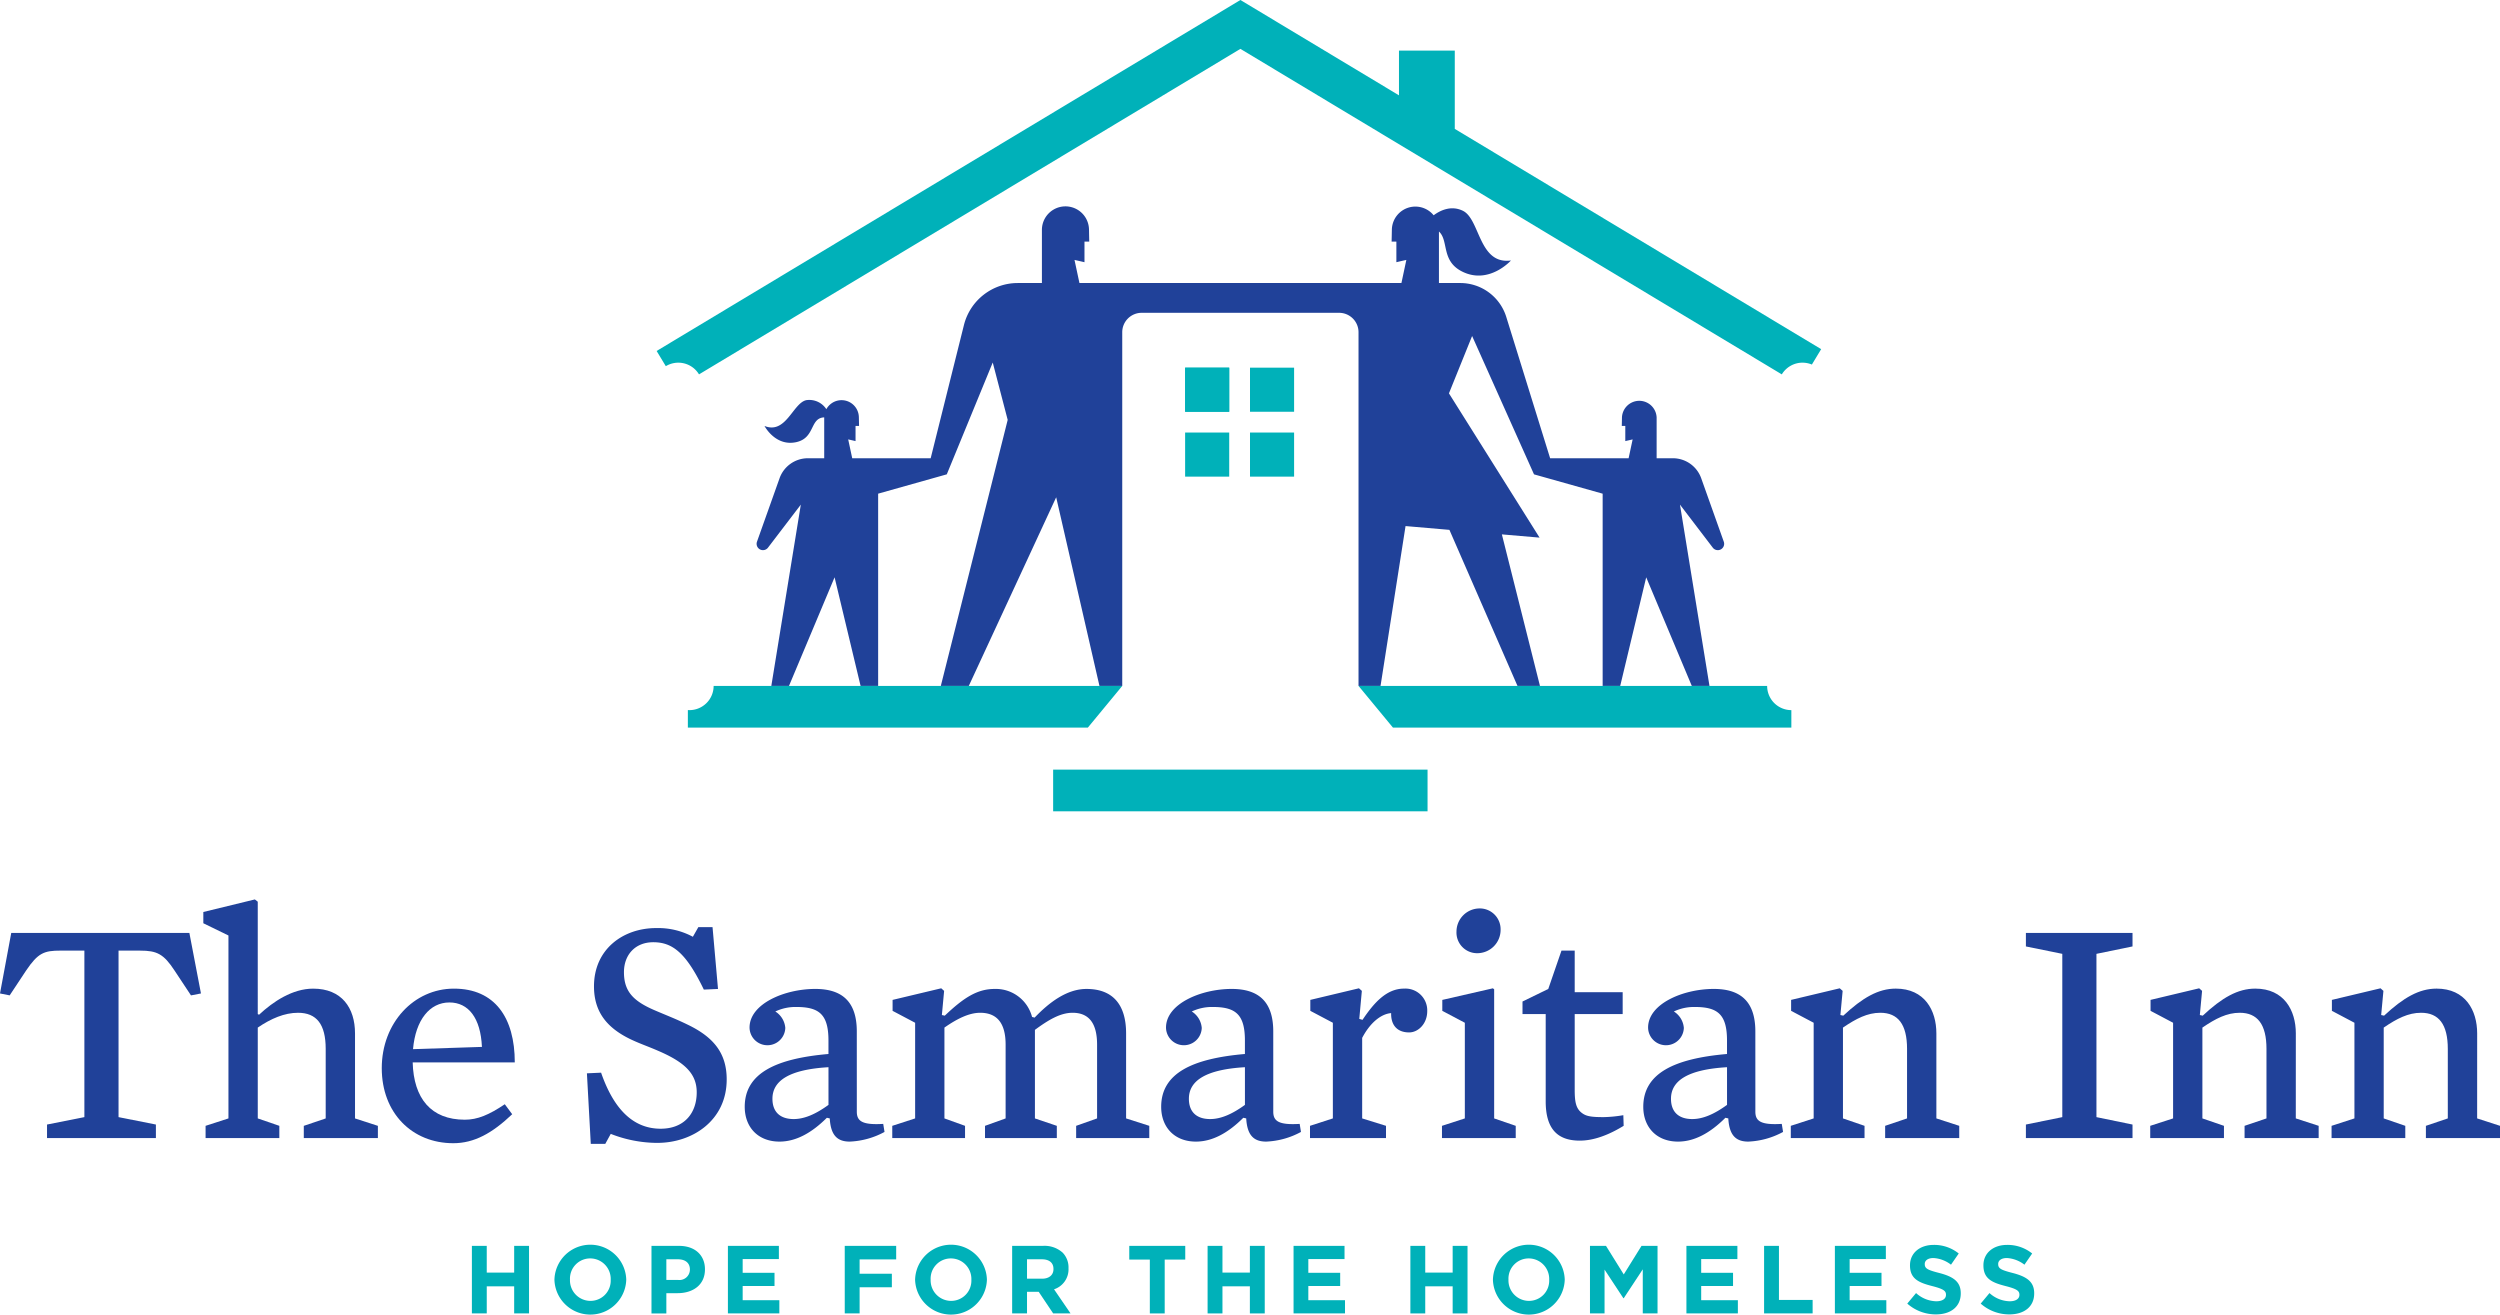 <svg xmlns="http://www.w3.org/2000/svg" xmlns:xlink="http://www.w3.org/1999/xlink" width="533.145" height="280.347" viewBox="0 0 533.145 280.347"><defs><clipPath id="a"><rect width="533.145" height="280.347" fill="none"/></clipPath></defs><g clip-path="url(#a)"><path d="M40.728,124.151l-3.5-5.289c-2.335-3.572-3.777-4.258-7.349-4.258h-4.6v35.508l7.967,1.58v2.885H10.028v-2.885l7.967-1.58V114.6H12.913c-3.5,0-4.807.481-7.349,4.258l-3.5,5.289L0,123.738l2.4-12.911H40.385l2.472,12.911Z" transform="translate(0 88.124)" fill="#204199"/><path d="M44.347,131.023c-2.885,0-5.768,1.237-8.584,3.159v19.37l4.6,1.58v2.608H24.636v-2.608l4.876-1.58V114.54l-5.357-2.61v-2.4l10.988-2.678.619.481V131.3l.275.138c3.021-2.817,7.143-5.563,11.537-5.563,6.114,0,8.929,4.12,8.929,9.547v18.133l4.877,1.58v2.608h-15.8v-2.608l4.671-1.58V138.715c0-5.22-1.924-7.692-5.908-7.692" transform="translate(19.207 84.96)" fill="#204199"/><path d="M51.946,133.173c.206,7.694,3.915,12.227,11.126,12.227,2.68,0,5.152-1.03,8.518-3.3l1.578,2.129c-4.258,4.052-8.1,6.181-12.568,6.181-8.791,0-15.248-6.455-15.248-16,0-9.685,6.868-16.964,15.386-16.964,8.723,0,12.981,6.181,12.981,15.727Zm14.767-3.3c-.275-6.181-2.885-9.478-6.936-9.478-4.19,0-7.211,3.709-7.76,9.958Z" transform="translate(36.062 93.387)" fill="#204199"/><path d="M84.766,156.155a27.36,27.36,0,0,1-9.959-1.923l-1.167,2.129H70.548l-.824-15.042,3.023-.138c3.021,8.724,7.554,11.952,12.7,11.952,5.016,0,7.694-3.3,7.694-7.762,0-3.915-2.472-6.387-8.243-8.859-2.2-.962-3.913-1.512-6.044-2.542-4.876-2.4-7.622-5.77-7.622-11.195,0-7.969,6.251-12.431,13.255-12.431A15.615,15.615,0,0,1,92.32,112.2l1.169-2.061h3.023l1.167,13.187-3.023.136c-3.777-7.829-6.662-10.1-10.782-10.1-3.847,0-6.251,2.678-6.251,6.387,0,4.122,1.991,6.182,6.662,8.173,2.4,1.03,4.4,1.786,6.936,3.023,5.563,2.678,8.312,6.112,8.312,11.676,0,8.791-7.349,13.53-14.767,13.53" transform="translate(55.441 87.576)" fill="#204199"/><path d="M112.374,143.652c0,1.993,1.1,2.885,5.631,2.61l.276,1.716a16.946,16.946,0,0,1-7.419,2.061c-2.61,0-4.052-1.305-4.258-4.944l-.618-.138c-3.3,3.3-6.662,5.082-10.1,5.082-4.6,0-7.416-3.091-7.416-7.418,0-7.211,6.73-10.3,17.856-11.265v-2.885c0-5.631-2.061-7.141-6.868-7.141a10.053,10.053,0,0,0-4.465.96,4.567,4.567,0,0,1,2.129,3.5,3.813,3.813,0,0,1-7.624-.068c0-5.082,7.488-8.242,14.011-8.242,5.908,0,8.861,2.885,8.861,9.065Zm-6.044-9.478c-8.242.481-11.95,2.817-11.95,6.73,0,2.817,1.648,4.328,4.533,4.328,2.265,0,4.671-1.03,7.418-3.023Z" transform="translate(70.349 93.417)" fill="#204199"/><path d="M144.458,122.627c-2.678,0-5.22,1.58-8.035,3.641v18.889l4.669,1.58v2.608H125.778v-2.608l4.395-1.58V129.427c0-4.533-1.786-6.8-5.425-6.8-2.335,0-4.877,1.237-7.624,3.159v19.37l4.395,1.58v2.608H106v-2.608l4.876-1.58v-20.4l-4.807-2.54v-2.335l10.371-2.474.618.549-.479,5.152.618.136c4.052-3.845,6.936-5.7,10.645-5.7a7.987,7.987,0,0,1,7.969,5.974l.549.138c3.089-3.228,6.868-6.112,11.056-6.112,5.7,0,8.45,3.434,8.45,9.478v18.133l4.944,1.58v2.608H145.214v-2.608l4.465-1.58V129.427c0-4.533-1.716-6.8-5.22-6.8" transform="translate(84.283 93.356)" fill="#204199"/><path d="M161.847,143.652c0,1.993,1.1,2.885,5.631,2.61l.276,1.716a16.946,16.946,0,0,1-7.419,2.061c-2.61,0-4.052-1.305-4.258-4.944l-.618-.138c-3.3,3.3-6.66,5.082-10.1,5.082-4.6,0-7.416-3.091-7.416-7.418,0-7.211,6.73-10.3,17.856-11.265v-2.885c0-5.631-2.061-7.141-6.868-7.141a10.059,10.059,0,0,0-4.465.96,4.567,4.567,0,0,1,2.129,3.5,3.812,3.812,0,0,1-7.622-.068c0-5.082,7.486-8.242,14.009-8.242,5.908,0,8.861,2.885,8.861,9.065Zm-6.044-9.478c-8.242.481-11.95,2.817-11.95,6.73,0,2.817,1.648,4.328,4.533,4.328,2.265,0,4.671-1.03,7.418-3.023Z" transform="translate(109.688 93.417)" fill="#204199"/><path d="M176.777,126.817c-2.817,0-3.915-1.854-3.847-4.122-2.334.206-4.6,2.267-6.181,5.289v17.171l5.082,1.58v2.61H155.623v-2.61l4.876-1.58v-20.4l-4.807-2.542v-2.334l10.371-2.474.618.549-.549,5.976.688.206c2.4-3.572,5.082-6.662,8.861-6.662a4.651,4.651,0,0,1,4.944,4.807c0,2.678-1.923,4.533-3.845,4.533" transform="translate(123.744 93.356)" fill="#204199"/><path d="M171.371,129.761v-2.335l10.783-2.472.275.206V152.7l4.6,1.58v2.608H171.3v-2.608l4.876-1.58V132.3Zm7.9-21.842a4.443,4.443,0,0,1,4.533,4.533,4.978,4.978,0,0,1-4.944,5.014,4.4,4.4,0,0,1-4.465-4.6,4.949,4.949,0,0,1,4.876-4.946" transform="translate(136.212 85.812)" fill="#204199"/><path d="M193.094,153.453c-4.807,0-7.279-2.54-7.279-8.38V126.461h-4.946v-2.678l5.495-2.678,2.815-8.173H192v8.859H202.23v4.671H192V142.6c0,2.678.275,4.122,1.716,5.084.894.616,2.061.754,4.465.754a27.447,27.447,0,0,0,4.19-.413l.068,2.267c-3.021,1.854-6.249,3.159-9.34,3.159" transform="translate(143.818 89.797)" fill="#204199"/><path d="M219.118,143.652c0,1.993,1.1,2.885,5.631,2.61l.276,1.716a16.946,16.946,0,0,1-7.419,2.061c-2.61,0-4.052-1.305-4.258-4.944l-.618-.138c-3.3,3.3-6.662,5.082-10.1,5.082-4.6,0-7.416-3.091-7.416-7.418,0-7.211,6.73-10.3,17.856-11.265v-2.885c0-5.631-2.061-7.141-6.868-7.141a10.053,10.053,0,0,0-4.465.96,4.567,4.567,0,0,1,2.129,3.5,3.813,3.813,0,0,1-7.624-.068c0-5.082,7.488-8.242,14.011-8.242,5.908,0,8.861,2.885,8.861,9.065Zm-6.044-9.478c-8.242.481-11.95,2.817-11.95,6.73,0,2.817,1.648,4.328,4.533,4.328,2.266,0,4.671-1.03,7.418-3.023Z" transform="translate(155.227 93.417)" fill="#204199"/><path d="M243.786,145.155l4.876,1.58v2.61h-15.8v-2.61l4.671-1.58V130.32c0-5.22-1.924-7.694-5.7-7.694-2.747,0-5.15,1.237-7.967,3.161v19.368l4.6,1.58v2.61H212.741v-2.61l4.877-1.58v-20.4l-4.809-2.542v-2.335l10.372-2.472.618.549-.481,5.15.619.138c4.12-3.847,7.486-5.77,11.195-5.77,6.181,0,8.654,4.671,8.654,9.547Z" transform="translate(169.161 93.356)" fill="#204199"/><path d="M263.406,151.693v2.885H240.671v-2.885l7.762-1.58V115.291l-7.762-1.58v-2.885h22.736v2.885l-7.692,1.58v34.822Z" transform="translate(191.369 88.124)" fill="#204199"/><path d="M286.484,145.155l4.876,1.58v2.61h-15.8v-2.61l4.671-1.58V130.32c0-5.22-1.923-7.694-5.7-7.694-2.748,0-5.152,1.237-7.967,3.161v19.368l4.6,1.58v2.61H255.44v-2.61l4.876-1.58v-20.4l-4.807-2.542v-2.335l10.371-2.472.618.549-.479,5.15.618.138c4.122-3.847,7.486-5.77,11.2-5.77,6.179,0,8.653,4.671,8.653,9.547Z" transform="translate(203.113 93.356)" fill="#204199"/><path d="M308.027,145.155l4.876,1.58v2.61H297.1v-2.61l4.671-1.58V130.32c0-5.22-1.923-7.694-5.7-7.694-2.748,0-5.152,1.237-7.967,3.161v19.368l4.6,1.58v2.61H276.983v-2.61l4.876-1.58v-20.4l-4.807-2.542v-2.335l10.371-2.472.617.549-.479,5.15.618.138c4.122-3.847,7.486-5.77,11.2-5.77,6.179,0,8.653,4.671,8.653,9.547Z" transform="translate(220.243 93.356)" fill="#204199"/><path d="M56.059,148.005h3.17v5.7h5.847v-5.7h3.17v14.408h-3.17v-5.782H59.229v5.782h-3.17Z" transform="translate(44.575 117.686)" fill="#00b1b9"/><path d="M65.866,155.361v-.041a7.66,7.66,0,0,1,15.313-.043v.043a7.66,7.66,0,0,1-15.313.041m12,0v-.041A4.378,4.378,0,0,0,73.5,150.79a4.31,4.31,0,0,0-4.321,4.486v.043a4.376,4.376,0,0,0,4.364,4.527,4.309,4.309,0,0,0,4.321-4.486" transform="translate(52.373 117.577)" fill="#00b1b9"/><path d="M77.394,148.006H83.28c3.438,0,5.517,2.038,5.517,4.98v.043c0,3.334-2.592,5.062-5.823,5.062H80.564v4.323h-3.17Zm5.682,7.265a2.231,2.231,0,0,0,2.511-2.181v-.041c0-1.42-.989-2.183-2.574-2.183H80.564v4.405Z" transform="translate(61.54 117.687)" fill="#00b1b9"/><path d="M86.473,148.005h10.87v2.82H89.621v2.923h6.793v2.82H89.621v3.025h7.821v2.82H86.473Z" transform="translate(68.759 117.686)" fill="#00b1b9"/><path d="M100.352,148.005h10.97v2.881h-7.8v3.068H110.4v2.883h-6.875v5.576h-3.17Z" transform="translate(79.795 117.686)" fill="#00b1b9"/><path d="M108.711,155.361v-.041a7.66,7.66,0,0,1,15.313-.043v.043a7.66,7.66,0,0,1-15.313.041m12,0v-.041a4.378,4.378,0,0,0-4.364-4.529,4.31,4.31,0,0,0-4.323,4.486v.043a4.377,4.377,0,0,0,4.364,4.527,4.309,4.309,0,0,0,4.323-4.486" transform="translate(86.442 117.577)" fill="#00b1b9"/><path d="M120.24,148.005h6.586a5.745,5.745,0,0,1,4.2,1.461,4.528,4.528,0,0,1,1.233,3.294v.039a4.477,4.477,0,0,1-3.086,4.468l3.52,5.145H128.99L125.9,157.8h-2.49v4.612h-3.17Zm6.382,7c1.544,0,2.429-.822,2.429-2.036v-.043c0-1.357-.948-2.059-2.492-2.059H123.41V155Z" transform="translate(95.609 117.686)" fill="#00b1b9"/><path d="M138.538,150.928h-4.384v-2.923h11.938v2.923h-4.384v11.485h-3.17Z" transform="translate(106.673 117.687)" fill="#00b1b9"/><path d="M143.458,148.005h3.17v5.7h5.847v-5.7h3.17v14.408h-3.17v-5.782h-5.847v5.782h-3.17Z" transform="translate(114.071 117.686)" fill="#00b1b9"/><path d="M153.671,148.005h10.87v2.82h-7.721v2.923h6.793v2.82h-6.793v3.025h7.821v2.82h-10.97Z" transform="translate(122.191 117.686)" fill="#00b1b9"/><path d="M167.549,148.005h3.17v5.7h5.847v-5.7h3.17v14.408h-3.17v-5.782h-5.847v5.782h-3.17Z" transform="translate(133.226 117.686)" fill="#00b1b9"/><path d="M177.355,155.361v-.041a7.66,7.66,0,0,1,15.313-.043v.043a7.66,7.66,0,0,1-15.313.041m12,0v-.041a4.378,4.378,0,0,0-4.364-4.529,4.31,4.31,0,0,0-4.323,4.486v.043a4.377,4.377,0,0,0,4.364,4.527,4.309,4.309,0,0,0,4.323-4.486" transform="translate(141.024 117.577)" fill="#00b1b9"/><path d="M188.884,148.005H192.3l3.788,6.093,3.788-6.093h3.416v14.408h-3.149v-9.407l-4.055,6.156h-.083l-4.012-6.095v9.346h-3.109Z" transform="translate(150.191 117.686)" fill="#00b1b9"/><path d="M200.341,148.005h10.87v2.82h-7.721v2.923h6.793v2.82h-6.793v3.025h7.822v2.82h-10.97Z" transform="translate(159.301 117.686)" fill="#00b1b9"/><path d="M209.568,148.005h3.17v11.527h7.182v2.881H209.568Z" transform="translate(166.638 117.686)" fill="#00b1b9"/><path d="M217.978,148.005h10.87v2.82h-7.721v2.923h6.793v2.82h-6.793v3.025h7.822v2.82h-10.97Z" transform="translate(173.325 117.686)" fill="#00b1b9"/><path d="M226.579,160.406l1.872-2.244a6.611,6.611,0,0,0,4.3,1.75c1.3,0,2.081-.515,2.081-1.359v-.041c0-.8-.5-1.215-2.9-1.833-2.9-.74-4.775-1.542-4.775-4.405v-.04c0-2.614,2.1-4.344,5.043-4.344a8.334,8.334,0,0,1,5.351,1.833l-1.65,2.388a6.745,6.745,0,0,0-3.743-1.42c-1.214,0-1.853.555-1.853,1.255v.041c0,.948.618,1.255,3.109,1.894,2.921.763,4.569,1.813,4.569,4.323v.041c0,2.861-2.183,4.466-5.29,4.466a9.167,9.167,0,0,1-6.112-2.3" transform="translate(180.164 117.595)" fill="#00b1b9"/><path d="M235.3,160.406l1.872-2.244a6.611,6.611,0,0,0,4.3,1.75c1.3,0,2.081-.515,2.081-1.359v-.041c0-.8-.5-1.215-2.9-1.833-2.9-.74-4.775-1.542-4.775-4.405v-.04c0-2.614,2.1-4.344,5.043-4.344a8.334,8.334,0,0,1,5.351,1.833l-1.648,2.388a6.755,6.755,0,0,0-3.745-1.42c-1.214,0-1.853.555-1.853,1.255v.041c0,.948.618,1.255,3.109,1.894,2.921.763,4.569,1.813,4.569,4.323v.041c0,2.861-2.181,4.466-5.29,4.466a9.167,9.167,0,0,1-6.113-2.3" transform="translate(187.103 117.595)" fill="#00b1b9"/><rect width="9.403" height="9.403" transform="translate(252.737 78.407)" fill="#00b1b9"/><rect width="9.403" height="9.403" transform="translate(266.573 78.407)" fill="#00b1b9"/><rect width="9.403" height="9.403" transform="translate(266.573 92.242)" fill="#00b1b9"/><rect width="9.403" height="9.403" transform="translate(252.737 78.407)" fill="#00b1b9"/><rect width="9.403" height="9.403" transform="translate(252.737 92.242)" fill="#00b1b9"/><rect width="79.845" height="8.89" transform="translate(224.591 164.129)" fill="#00b1b9"/><path d="M92.311,97.28,99.317,88.1l-6.294,38.662h3.768l9.724-23.163,5.547,23.163h3.743v-41l14.639-4.122,9.8-23.847,3.188,12.234L129.17,126.763h5.967l18.637-40.231L163,126.763h4.861V51.336A4.14,4.14,0,0,1,172,47.195H214.11a4.14,4.14,0,0,1,4.14,4.141v75.427h4.694l5.333-34.088,9.356.806,14.516,33.282h4.795l-8.125-32.318,8.04.691L237.533,64.371l4.94-12.232,13.2,29.505,14.639,4.122v41h3.743L279.6,103.6l9.723,23.163h3.77L286.8,88.1,293.8,97.28a1.351,1.351,0,0,0,2.346-1.273l-4.815-13.53a6.418,6.418,0,0,0-6.046-4.267h-3.461V69.518a3.7,3.7,0,0,0-7.391-.068c-.013.625-.025,1.264-.04,1.872h.749v3.231c.709-.167,1.565-.361,1.565-.361l-.858,4.018H259.111l-9.353-30.137a10.272,10.272,0,0,0-9.81-7.229H235.4V29.857c2.142,1.957.395,6.3,5.008,8.568,5.709,2.8,10.353-2.391,10.353-2.391-6.884.942-6.567-8.768-10.234-10.584-2.655-1.316-5.1.077-6.256.948a5.016,5.016,0,0,0-8.911,3.072c-.016.847-.034,1.716-.054,2.544h1.016V36.4c.964-.226,2.127-.488,2.127-.488L227.4,40.844H158.733l-1.052-4.929s1.163.262,2.127.488V32.013h1.016c-.02-.828-.038-1.7-.052-2.544a5.021,5.021,0,0,0-10.042.093V40.844h-5.157A11.83,11.83,0,0,0,134.1,49.807l-7.091,28.4H110.276l-.858-4.018s.856.194,1.567.361V71.322h.747c-.014-.609-.027-1.248-.039-1.872a3.693,3.693,0,0,0-6.935-1.7,4.321,4.321,0,0,0-4.278-1.926c-2.845.61-4.332,7.358-8.911,5.5,0,0,2.291,4.393,6.716,3.465,4.145-.869,2.894-5.168,6.019-5.294l0,.025V78.21h-3.477a6.418,6.418,0,0,0-6.046,4.267l-4.815,13.53a1.351,1.351,0,0,0,2.346,1.273" transform="translate(71.466 19.515)" fill="#204199"/><path d="M322.371,77.344a5.132,5.132,0,0,1,2,.4l1.98-3.283L248.217,27.486v-16.7h-11.9v9.545L202.5,0,78.006,74.847l1.957,3.244a5.145,5.145,0,0,1,7.08,1.748L202.5,10.421l115.459,69.42a5.155,5.155,0,0,1,4.416-2.5" transform="translate(62.026)" fill="#00b1b9"/><path d="M174.355,81.485H87.211a5.164,5.164,0,0,1-5.163,5.163c-.113,0-.223-.009-.332-.016v3.743h85.3Z" transform="translate(64.976 64.793)" fill="#00b1b9"/><path d="M248.528,81.485H161.391l7.337,8.89H253.69V86.648a5.164,5.164,0,0,1-5.163-5.163" transform="translate(128.33 64.793)" fill="#00b1b9"/></g></svg>
